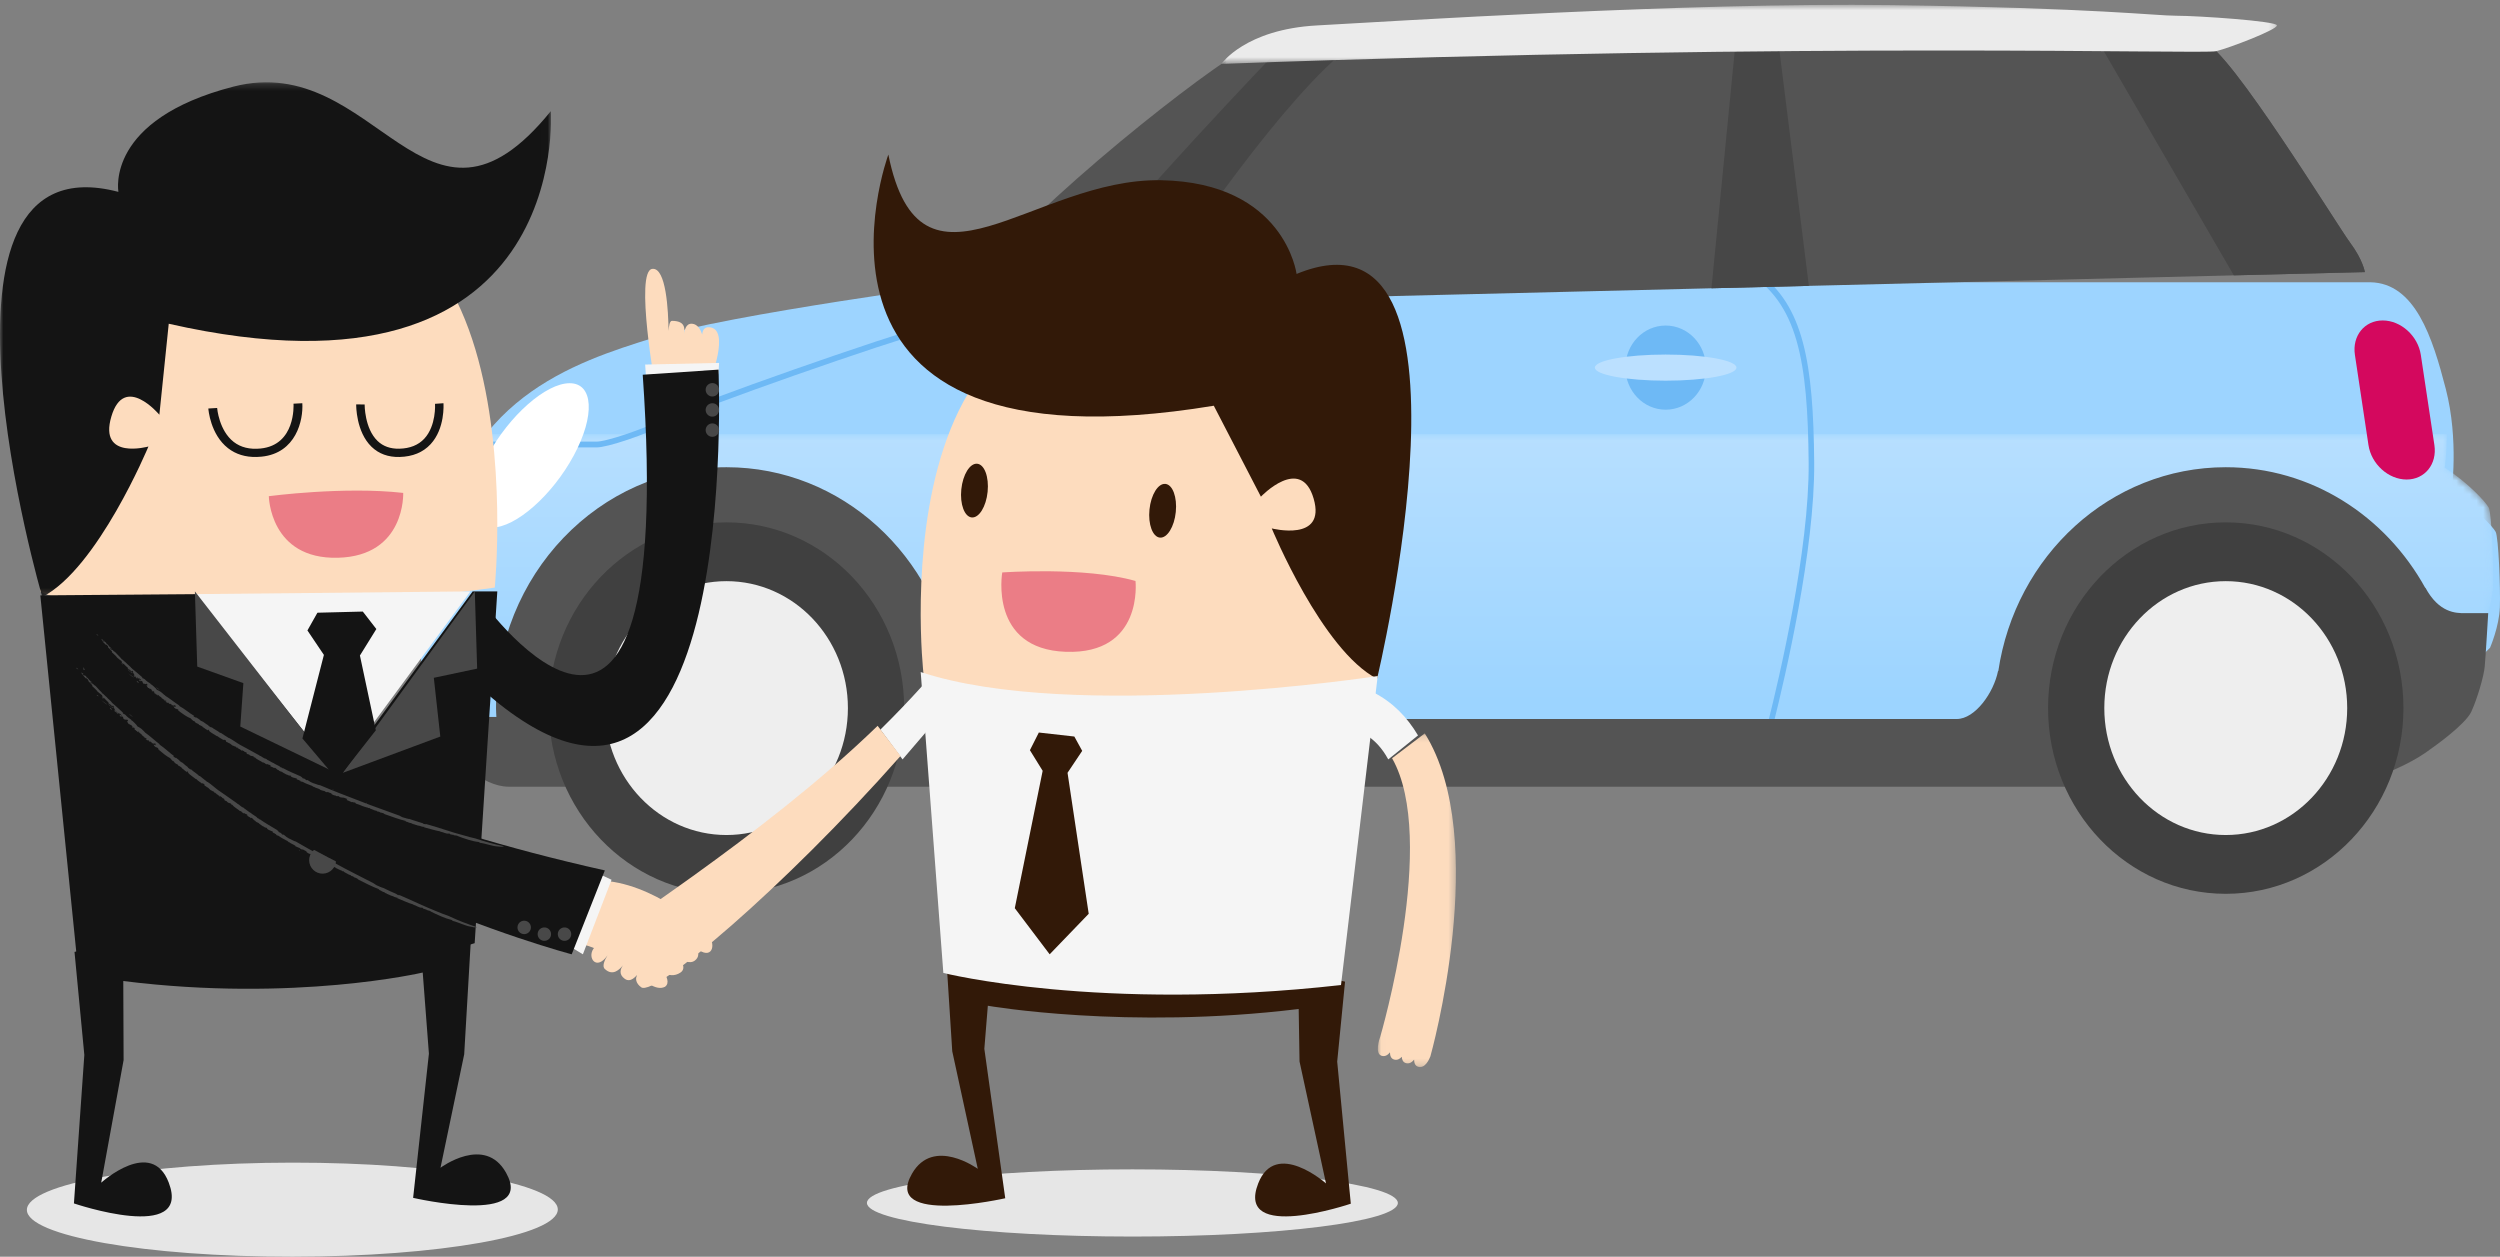 <?xml version="1.0" encoding="UTF-8"?>
<svg width="372px" height="187px" viewBox="0 0 372 187" version="1.1" xmlns="http://www.w3.org/2000/svg" xmlns:xlink="http://www.w3.org/1999/xlink">
    <rect x="0" y="0" width="372" height="187" fill="#808080" stroke="none"/>
    <!-- Generator: Sketch 52.3 (67297) - http://www.bohemiancoding.com/sketch -->
    <title>Verkopen</title>
    <desc>Created with Sketch.</desc>
    <defs>
        <path d="M7.693,0.611 C5.569,4.533 4.052,9.309 3.47,15.178 C3.47,15.178 0,17.319 0,20.683 C0,24.044 0.277,35.665 3.747,44.379 L292.715,44.379 L307.5,29.321 C307.5,29.321 308.853,26.108 308.958,23.129 C309.063,20.146 308.75,12.349 308.333,11.547 C307.917,10.745 305.314,7.878 301.774,5.585 C301.774,5.585 302.058,3.59 302.098,0.611 L7.693,0.611 Z" id="path-1"></path>
        <linearGradient x1="50%" y1="-17.856%" x2="50%" y2="91.169%" id="linearGradient-3">
            <stop stop-color="#BCE1FF" offset="0%"></stop>
            <stop stop-color="#9CD4FF" offset="100%"></stop>
        </linearGradient>
        <polygon id="path-4" points="0.724 0.717 157.783 0.717 157.783 9.509 0.724 9.509"></polygon>
        <polygon id="path-6" points="0 0.247 81.993 0.247 81.993 76.828 0 76.828"></polygon>
        <polygon id="path-8" points="0.019 0.126 11.642 0.126 11.642 49.785 0.019 49.785"></polygon>
    </defs>
    <g id="Ontwerpen-V3" stroke="none" stroke-width="1" fill="none" fill-rule="evenodd">
        <g id="Home---🏠" transform="translate(-260, -1751)">
            <g id="Group-5-Copy" transform="translate(260, 1742)">
                <g id="Verkopen" transform="translate(0, 9)">
                    <g id="Group-42-Copy" transform="translate(62, 0)">
                        <path d="M82.457,42 C82.457,42 46.521,46.747 35.1,50.308 C23.677,53.87 5.848,59.509 3.482,82.657 C3.482,82.657 0,84.735 0,87.999 C0,91.265 0.277,102.542 3.759,111 L293.684,111 L308.518,96.384 C308.518,96.384 309.875,93.268 309.98,90.375 C310.084,87.481 309.771,79.912 309.353,79.134 C308.935,78.354 306.323,75.572 302.771,73.346 C302.771,73.346 303.921,65.556 301.935,57.876 C299.951,50.198 297.374,42.11 290.688,42 L82.457,42 Z" id="Fill-1" fill="#9DD4FF"></path>
                        <g id="Group-5" transform="translate(0, 64)">
                            <mask id="mask-2" fill="white">
                                <use xlink:href="#path-1"></use>
                            </mask>
                            <g id="Clip-4"></g>
                            <path d="M7.693,0.611 C5.569,4.533 4.052,9.309 3.47,15.178 C3.47,15.178 0,17.319 0,20.683 C0,24.044 0.277,35.665 3.747,44.379 L292.715,44.379 L307.5,29.321 C307.5,29.321 308.853,26.108 308.958,23.129 C309.063,20.146 308.75,12.349 308.333,11.547 C307.917,10.745 305.314,7.878 301.774,5.585 C301.774,5.585 302.058,3.59 302.098,0.611 L7.693,0.611 Z" id="Fill-3" fill="url(#linearGradient-3)" mask="url(#mask-2)"></path>
                        </g>
                        <g id="Group-41" transform="translate(5, 0)">
                            <path d="M5.412,65.712 C5.244,65.994 5.08,66.284 4.92,66.576 L21.793,66.576 C23.336,66.576 28.773,64.814 32.917,62.755 C37.178,60.641 64.708,50.975 72.194,48.966 C78.194,47.357 83.135,43.577 85.621,40.487 L84.527,40.487 C81.982,43.365 77.31,46.7 71.989,48.129 C64.48,50.144 36.846,59.85 32.562,61.976 C28.269,64.108 23.068,65.712 21.793,65.712 L5.412,65.712 Z" id="Fill-6" fill="#6EB9F5"></path>
                            <path d="M196.959,107.419 C198.637,100.721 203.064,81.766 202.953,68.839 C202.826,54.114 201.423,45.391 194.497,40.487 L192.921,40.487 C200.506,45.03 201.996,53.666 202.127,68.847 C202.239,81.819 197.729,100.963 196.105,107.419 L196.959,107.419 Z" id="Fill-8" fill="#6EB9F5"></path>
                            <path d="M90.058,54.657 C91.215,46.548 98.432,42.347 102.935,40.487 L100.864,40.487 C96.267,42.727 90.313,47.021 89.242,54.529 C88.204,61.799 85.302,86.444 89.916,107.418 L90.761,107.418 C86.118,86.555 89.024,61.91 90.058,54.657" id="Fill-10" fill="#6EB9F5"></path>
                            <path d="M299.731,91.239 C298.457,91.239 295.92,91.213 293.884,87.423 L293.887,87.492 C287.963,76.762 276.898,69.523 264.193,69.523 C247.039,69.523 232.869,82.701 230.343,99.892 L230.312,99.82 C229.689,103.029 226.914,106.988 224.161,106.988 L81.766,106.988 C75.431,106.988 74.98,99.82 74.98,99.82 L74.951,99.922 C72.437,82.714 58.261,69.523 41.098,69.523 C22.16,69.523 6.807,85.568 6.807,105.364 C6.807,105.808 6.845,106.242 6.862,106.68 L3.459,106.68 C2.529,106.68 0.424,105.364 0.424,105.364 L0.424,111.161 C0.424,112.672 4.671,117.063 8.713,117.063 L9.812,117.063 L70.199,117.063 L73.481,117.063 L231.808,117.063 L237.752,117.063 L281.862,117.063 C281.862,117.063 290.019,115.116 294.904,111.289 L294.904,111.294 C294.904,111.294 299.833,107.851 300.729,105.908 C301.625,103.965 302.588,100.654 302.725,99.215 C302.864,97.775 303.246,91.239 303.246,91.239 L299.731,91.239 Z" id="Fill-12" fill="#545454"></path>
                            <path d="M67.538,105.364 C67.538,120.626 55.699,133 41.097,133 C26.495,133 14.656,120.626 14.656,105.364 C14.656,90.1 26.495,77.727 41.097,77.727 C55.699,77.727 67.538,90.1 67.538,105.364" id="Fill-14" fill="#404040"></path>
                            <path d="M59.168,105.364 C59.168,115.795 51.077,124.251 41.097,124.251 C31.116,124.251 23.027,115.795 23.027,105.364 C23.027,94.931 31.116,86.476 41.097,86.476 C51.077,86.476 59.168,94.931 59.168,105.364" id="Fill-16" fill="#EEEEEE"></path>
                            <path d="M290.633,105.364 C290.633,120.626 278.794,133 264.192,133 C249.59,133 237.751,120.626 237.751,105.364 C237.751,90.1 249.59,77.727 264.192,77.727 C278.794,77.727 290.633,90.1 290.633,105.364" id="Fill-18" fill="#404040"></path>
                            <path d="M282.263,105.364 C282.263,115.795 274.173,124.251 264.192,124.251 C254.211,124.251 246.121,115.795 246.121,105.364 C246.121,94.931 254.211,86.476 264.192,86.476 C274.173,86.476 282.263,94.931 282.263,105.364" id="Fill-20" fill="#EEEEEE"></path>
                            <path d="M18.384,67.763 C15.188,73.697 9.733,78.505 6.196,78.505 C2.658,78.505 2.382,73.697 5.576,67.763 C8.771,61.832 14.227,57.022 17.764,57.022 C21.3,57.022 21.578,61.83 18.384,67.763" id="Fill-22" fill="#FFFFFF"></path>
                            <path d="M79.012,40.487 C79.012,40.487 78.875,45.381 83.693,45.381 C88.514,45.381 284.892,40.487 284.892,40.487 C284.892,40.487 284.616,38.687 282.689,36.097 C280.76,33.506 264.65,7.237 261.069,6.374 C257.487,5.51 204.193,3.783 190.559,3.783 C176.925,3.783 123.079,5.508 119.499,6.66 C115.918,7.812 91.819,26.094 79.012,40.487" id="Fill-24" fill="#545454"></path>
                            <path d="M202.162,42.538 L197.479,5.113 L191.282,6.013 L187.663,42.895 C192.523,42.776 197.37,42.657 202.162,42.538" id="Fill-26" fill="#474747"></path>
                            <path d="M103.546,44.941 C108.911,36.764 124.35,13.947 134.372,6.553 L123.01,7.632 C123.01,7.632 101.787,29.638 89.429,45.268 C92.851,45.192 97.662,45.079 103.546,44.941" id="Fill-28" fill="#474747"></path>
                            <path d="M282.689,36.097 C280.76,33.507 264.65,7.238 261.069,6.375 C260.049,6.128 254.987,5.811 247.965,5.485 L244.991,5.798 L265.392,40.972 C277.422,40.673 284.892,40.488 284.892,40.488 C284.892,40.488 284.617,38.688 282.689,36.097" id="Fill-30" fill="#474747"></path>
                            <g id="Group-34" transform="translate(114.026, 0)">
                                <mask id="mask-5" fill="white">
                                    <use xlink:href="#path-4"></use>
                                </mask>
                                <g id="Clip-33"></g>
                                <path d="M0.724,9.509 C0.724,9.509 4.234,4.359 14.976,3.783 C25.717,3.207 70.06,0.329 100.496,0.761 C130.929,1.193 139.674,2.343 142.842,2.343 C146.009,2.343 157.783,3.136 157.783,3.783 C157.783,4.431 150.717,7.131 148.742,7.616 C146.767,8.102 90.167,6.229 0.724,9.509" id="Fill-32" fill="#EBEBEB" mask="url(#mask-5)"></path>
                            </g>
                            <path d="M186.841,54.701 C186.841,58.159 184.159,60.962 180.85,60.962 C177.542,60.962 174.86,58.159 174.86,54.701 C174.86,51.243 177.542,48.44 180.85,48.44 C184.159,48.44 186.841,51.243 186.841,54.701" id="Fill-35" fill="#6EB9F5"></path>
                            <path d="M191.385,54.701 C191.385,55.774 186.669,56.644 180.85,56.644 C175.033,56.644 170.315,55.774 170.315,54.701 C170.315,53.628 175.033,52.758 180.85,52.758 C186.669,52.758 191.385,53.628 191.385,54.701" id="Fill-37" fill="#BBE0FF"></path>
                            <path d="M295.238,66.227 C295.663,69.058 293.813,71.353 291.105,71.353 C288.396,71.353 285.855,69.058 285.428,66.227 L283.411,52.809 C282.984,49.978 284.835,47.684 287.544,47.684 C290.25,47.684 292.792,49.978 293.218,52.809 L295.238,66.227 Z" id="Fill-39" fill="#D4085E"></path>
                        </g>
                    </g>
                    <g id="Group-131" transform="translate(0, 12)">
                        <path d="M90.281,130.833 C90.426,130.625 90.572,130.404 90.719,130.167 C90.576,130.373 90.429,130.599 90.281,130.833" id="Fill-1" fill="#FDDCBE"></path>
                        <path d="M97.068,28.006 C99.132,27.781 99.445,34.273 99.481,37.244 C99.525,36.529 99.647,35.738 99.988,35.741 C102.208,35.758 101.803,37.119 101.822,37.802 C101.834,37.242 102.001,36.11 102.973,36.17 C103.856,36.225 104.299,37.178 104.483,37.776 C104.513,37.34 104.702,36.646 105.502,36.687 C108.836,36.861 105.564,44.896 105.564,44.896 L97.58,46 C97.58,46 94.396,28.297 97.068,28.006" id="Fill-3" fill="#FDDCBE"></path>
                        <polygon id="Fill-5" fill="#F5F5F5" points="96.117 44 96 42.247 107 42 106.904 43.627"></polygon>
                        <path d="M72,77.783 C72,77.783 100.802,117.487 95.637,43.759 L106.911,43 C106.911,43 110.477,123.753 72.559,91.316 L72,77.783 Z" id="Fill-7" fill="#141414"></path>
                        <path d="M105.012,46.154 C105.098,46.699 105.608,47.073 106.155,46.988 C106.7,46.903 107.073,46.392 106.988,45.847 C106.903,45.301 106.392,44.927 105.847,45.012 C105.301,45.097 104.927,45.608 105.012,46.154" id="Fill-9" fill="#484848"></path>
                        <path d="M105.012,49.154 C105.097,49.699 105.608,50.073 106.153,49.988 C106.699,49.903 107.073,49.392 106.988,48.846 C106.903,48.301 106.392,47.927 105.846,48.012 C105.301,48.097 104.927,48.608 105.012,49.154" id="Fill-11" fill="#484848"></path>
                        <path d="M105.012,52.154 C105.096,52.699 105.608,53.073 106.154,52.988 C106.7,52.903 107.073,52.392 106.988,51.846 C106.903,51.301 106.392,50.927 105.846,51.012 C105.3,51.097 104.927,51.608 105.012,52.154" id="Fill-13" fill="#484848"></path>
                        <path d="M73.623,75.429 C73.623,75.429 81.283,-2.135 27.554,24.61 C27.554,24.61 6.176,57.685 6,76.014 C20.026,83.058 73.623,75.429 73.623,75.429" id="Fill-15" fill="#FDDCBE"></path>
                        <path d="M83,167.969 C83.002,171.835 65.318,174.983 43.503,175 C21.687,175.017 4.001,171.896 4,168.031 C3.999,164.165 21.682,161.017 43.497,161 C65.312,160.984 82.999,164.104 83,167.969" id="Fill-17" fill="#E6E6E6"></path>
                        <path d="M70.1,127.256 L69.073,144.883 L65.545,161.764 C65.545,161.764 72.137,156.838 75.3,162.503 C79.757,170.485 61.473,166.24 61.473,166.24 L63.822,144.789 L62.901,132.714 C62.901,132.714 43.842,137.175 18.344,133.977 L18.392,145.739 L15.061,163.981 C15.061,163.981 22.538,157.208 25.113,163.981 C28.556,173.042 11,167.068 11,167.068 L12.548,144.976 L11.087,129.647 C11.087,129.647 33.243,123.402 70.1,127.256" id="Fill-19" fill="#141414"></path>
                        <path d="M29.246,76.408 L50.391,103.135 L70.333,76 L74,76 L70.631,128.347 C70.631,128.347 65.123,130.237 53.246,131.297 C48.279,131.827 40.677,131.998 40.677,131.998 C32.926,132.027 22.423,131.683 11.458,130.723 L6,76.591 L29.246,76.408 Z" id="Fill-21" fill="#141414"></path>
                        <g id="Group-25">
                            <mask id="mask-7" fill="white">
                                <use xlink:href="#path-6"></use>
                            </mask>
                            <g id="Clip-24"></g>
                            <path d="M81.962,4.538 C81.962,4.538 85.212,49.818 25.108,36.173 L23.714,49.713 C23.714,49.713 18.484,43.467 16.564,50 C14.643,56.532 22.087,54.44 22.087,54.44 C22.087,54.44 14.552,72.586 6.29,76.828 C6.29,76.828 -13.71,8.321 17.616,16.551 C17.596,16.296 15.77,5.801 34.697,0.897 C56.055,-4.636 63.276,27.61 81.962,4.538" id="Fill-23" fill="#141414" mask="url(#mask-7)"></path>
                        </g>
                        <polygon id="Fill-26" fill="#F5F5F5" points="70 76 50.1 103 29 76.406"></polygon>
                        <polygon id="Fill-28" fill="#484848" points="70.651 76 71 87.49 64.552 88.857 65.516 97.598 51 103"></polygon>
                        <polygon id="Fill-30" fill="#484848" points="50 103 35.755 96.111 36.214 89.65 29.35 87.186 29 76"></polygon>
                        <polygon id="Fill-32" fill="#141414" points="56 81.6 53.985 79 47.232 79.172 45.745 81.81 48.195 85.449 45 97.884 50.177 104 55.922 96.668 53.557 85.541"></polygon>
                        <path d="M46.047,108.43 C46.285,109.509 47.352,110.19 48.431,109.953 C49.51,109.716 50.191,108.648 49.952,107.57 C49.715,106.491 48.649,105.81 47.572,106.047 C46.492,106.286 45.81,107.352 46.047,108.43" id="Fill-34" fill="#484848"></path>
                        <path d="M46.048,116.43 C46.285,117.508 47.352,118.19 48.43,117.953 C49.509,117.715 50.191,116.648 49.953,115.571 C49.717,114.491 48.648,113.81 47.571,114.047 C46.492,114.284 45.809,115.351 46.048,116.43" id="Fill-36" fill="#484848"></path>
                        <path d="M105.47,127.249 C106.573,128.608 105.962,131.003 103.569,129.065 C104.047,129.742 104.03,130.439 103.406,130.922 C102.612,131.537 101.405,130.885 100.888,130.284 C101.286,130.797 102.238,132.058 101.251,132.719 C100.354,133.318 99.432,133.145 98.819,132.741 C99.109,133.157 99.743,134.291 98.937,134.84 C96.26,136.15 92.303,129.025 85,128.198 L89.037,119 C97.249,119.228 104.757,126.196 105.47,127.249" id="Fill-38" fill="#FDDCBE"></path>
                        <polygon id="Fill-40" fill="#F5F5F5" points="89.041 118 91 118.91 86.733 130 85 128.951"></polygon>
                        <path d="M15.855,83 C15.855,83 30.135,104.112 90,117.518 L85.07,130 C85.07,130 35.989,117.128 12,87.183 L15.855,83 Z" id="Fill-42" fill="#141414"></path>
                        <path d="M84.124,126.008 C83.576,125.939 83.076,126.328 83.008,126.875 C82.939,127.425 83.328,127.924 83.876,127.992 C84.425,128.06 84.924,127.672 84.992,127.123 C85.06,126.575 84.671,126.076 84.124,126.008" id="Fill-44" fill="#484848"></path>
                        <path d="M81.124,126.008 C80.576,125.94 80.076,126.329 80.008,126.876 C79.94,127.425 80.328,127.924 80.876,127.992 C81.424,128.061 81.924,127.671 81.992,127.123 C82.06,126.575 81.672,126.076 81.124,126.008" id="Fill-46" fill="#484848"></path>
                        <path d="M78.124,125.008 C77.576,124.939 77.076,125.328 77.008,125.876 C76.939,126.425 77.328,126.924 77.876,126.992 C78.424,127.061 78.925,126.672 78.992,126.124 C79.061,125.576 78.672,125.076 78.124,125.008" id="Fill-48" fill="#484848"></path>
                        <path d="M14.652,82.638 C14.231,82.178 14.745,82.99 14.348,82.362 C14.454,82.388 14.566,82.447 14.652,82.638" id="Fill-50" fill="#484848"></path>
                        <path d="M74.128,113.96 C73.294,113.938 72.29,113.509 71.395,113.406 C71.291,113.389 71.444,113.319 71.209,113.285 C70.334,113.207 69.036,112.761 68.044,112.386 L68.113,112.376 C67.924,112.305 67.663,112.328 67.46,112.26 C67.464,112.242 67.533,112.253 67.492,112.216 C67.426,112.255 67.114,112.14 67.015,112.156 C66.94,112.111 66.959,112.071 66.862,112.018 L66.728,112.043 C66.363,112.09 65.941,111.799 65.476,111.741 C65.502,111.733 65.549,111.736 65.517,111.712 C64.78,111.585 63.89,111.311 63.087,111.097 C63.124,111.086 63.165,111.058 63.126,111.019 C63.068,111.069 62.819,111.006 62.603,110.95 C62.527,110.854 62.221,110.891 61.983,110.775 L62.009,110.768 C61.804,110.776 61.749,110.641 61.574,110.674 L61.473,110.586 C61.363,110.65 61.222,110.453 61.055,110.449 L61.054,110.47 C60.904,110.446 60.843,110.376 60.705,110.348 L60.697,110.334 C60.378,110.257 60.213,110.148 60.197,110.222 C60.107,110.129 60.507,110.293 60.363,110.156 C59.314,109.904 58.278,109.501 57.253,109.151 C57.147,109.082 57.076,109.048 57.06,109.012 C56.953,108.99 56.67,108.89 56.565,108.894 C56.6,108.904 56.512,108.835 56.459,108.813 C56.282,108.722 56.229,108.816 56.038,108.709 C56.125,108.721 56.16,108.709 56.143,108.673 C55.951,108.662 55.722,108.566 55.512,108.507 C55.548,108.507 55.6,108.519 55.6,108.494 C55.354,108.471 55.198,108.327 54.988,108.293 L55.076,108.279 C54.779,108.112 54.952,108.329 54.69,108.198 C54.76,108.209 54.743,108.184 54.761,108.173 C54.48,108.15 54.078,107.971 53.815,107.9 L53.832,107.887 C53.553,107.792 53.272,107.662 52.957,107.576 C52.854,107.514 53.03,107.493 52.735,107.391 C52.715,107.476 52.231,107.224 52.366,107.384 C52.124,107.271 51.744,107.082 51.569,107.042 C51.692,107.057 51.487,106.896 51.696,106.972 L51.559,106.862 C51.595,106.838 51.714,106.937 51.681,106.876 C51.577,106.838 51.265,106.747 51.178,106.697 C50.967,106.668 50.755,106.689 50.442,106.573 C50.6,106.601 50.395,106.452 50.5,106.479 L50.006,106.456 C49.902,106.418 50.009,106.385 49.853,106.345 C49.851,106.368 49.782,106.354 49.73,106.352 C49.696,106.325 49.298,106.187 49.287,106.09 C49.254,106.039 49.459,106.145 49.358,106.068 C49.17,105.988 49.15,106.012 48.962,105.931 L48.963,105.918 C48.843,105.852 48.583,105.793 48.699,105.895 C48.784,105.935 48.686,105.833 48.804,105.912 C48.698,105.919 48.474,105.837 48.285,105.756 C48.355,105.772 48.356,105.748 48.391,105.736 C48.112,105.688 47.836,105.591 47.542,105.495 C47.521,105.529 47.677,105.473 47.71,105.51 C47.371,105.299 46.928,105.264 46.664,105.047 C46.716,105.064 46.667,105.112 46.668,105.1 C46.498,105.016 46.529,104.965 46.408,104.934 C46.411,104.897 46.263,104.878 46.142,104.835 C46.072,104.829 46.119,104.805 46.221,104.848 C46.048,104.8 45.38,104.55 45.028,104.331 C45.027,104.356 44.765,104.301 44.68,104.259 L44.736,104.227 C44.671,104.162 44.447,104.098 44.451,104.051 C44.241,104.024 45.18,104.327 44.911,104.257 C44.865,104.187 44.531,104.174 44.614,104.133 C44.441,104.055 44.249,104.032 44.106,103.911 C44.15,103.941 44.276,103.909 44.136,103.848 C43.889,103.741 44.056,103.838 43.852,103.759 L43.72,103.718 C43.689,103.76 43.506,103.605 43.572,103.701 C43.56,103.648 43.208,103.552 43.27,103.486 L43.333,103.442 C43.226,103.395 43.131,103.422 43.035,103.41 C43.025,103.396 43.003,103.371 43.013,103.363 C42.952,103.448 42.767,103.232 42.608,103.243 C42.404,103.103 42.052,102.965 41.976,102.857 C41.794,102.803 41.623,102.759 41.441,102.645 C41.483,102.656 41.537,102.679 41.558,102.664 C41.451,102.577 41.408,102.589 41.292,102.546 C41.323,102.545 41.08,102.368 40.963,102.265 C40.784,102.207 40.816,102.287 40.784,102.308 C40.679,102.138 40.286,102.122 40.139,101.94 C40.203,101.958 40.404,102.023 40.277,101.928 C40.172,101.758 39.937,101.835 39.716,101.665 L39.737,101.771 C39.652,101.667 39.355,101.626 39.419,101.564 C39.323,101.548 39.144,101.387 39.133,101.476 C38.762,101.21 38.147,100.985 37.971,100.724 C37.908,100.705 37.773,100.614 37.782,100.667 C37.854,100.76 37.929,100.711 37.95,100.758 C37.898,100.732 37.876,100.745 37.865,100.753 C37.751,100.668 37.657,100.61 37.806,100.614 C37.556,100.418 37.456,100.581 37.123,100.36 C37.155,100.339 37.135,100.312 37.03,100.261 L36.808,100.205 C36.589,100.068 36.718,100.067 36.74,100.014 C36.615,99.955 36.469,99.872 36.393,99.878 L36.284,99.73 C36.364,99.838 36.17,99.704 36.107,99.684 L36.17,99.704 C36.16,99.67 36.015,99.603 35.941,99.568 C35.941,99.61 36.074,99.704 36.146,99.757 C36.073,99.744 35.98,99.684 35.885,99.663 C35.94,99.629 35.712,99.514 35.62,99.454 C35.518,99.381 35.472,99.427 35.442,99.407 C35.454,99.38 35.267,99.3 35.372,99.314 C35.414,99.327 35.443,99.387 35.516,99.4 C35.456,99.34 35.49,99.3 35.322,99.246 C35.197,99.206 35.296,99.36 35.102,99.206 C35.165,99.226 35.186,99.211 35.239,99.219 L35.055,99.079 L35.021,99.119 C35.001,99.091 35.021,99.097 35.012,99.085 C34.926,99.097 34.701,98.923 34.625,98.949 C34.522,98.895 34.432,98.795 34.34,98.734 L34.36,98.741 C34.258,98.647 34.094,98.574 33.979,98.543 L33.99,98.536 C33.929,98.495 33.776,98.409 33.682,98.387 C33.543,98.256 33.728,98.187 33.519,98.134 C33.357,98.037 33.217,98.06 33.265,98.128 C32.993,97.92 32.62,97.789 32.392,97.555 C32.34,97.547 32.359,97.574 32.267,97.532 C31.849,97.257 31.345,97.014 31.062,96.715 C31.195,96.775 31.098,96.676 31.111,96.65 C30.986,96.624 31.016,96.532 30.937,96.575 C30.922,96.621 30.9,96.634 31.008,96.725 C30.744,96.585 30.362,96.338 30.247,96.212 C30.305,96.275 30.243,96.252 30.181,96.229 C30.24,96.177 30.059,96.05 29.908,95.977 L29.863,96.003 L29.799,95.903 C29.739,95.878 29.689,95.943 29.576,95.814 L29.562,95.746 C29.399,95.679 29.163,95.596 29.029,95.458 L28.94,95.317 C28.87,95.279 28.736,95.235 28.842,95.331 C28.6,95.117 28.432,94.998 28.381,94.894 C27.848,94.701 27.198,94.233 26.68,93.856 L26.716,93.84 C26.594,93.715 26.609,93.836 26.525,93.747 C26.588,93.753 26.459,93.614 26.591,93.66 C26.412,93.49 26.3,93.524 26.163,93.44 C26.118,93.462 26.283,93.494 26.225,93.522 C26.194,93.518 25.972,93.29 25.902,93.321 C25.868,93.263 25.936,93.252 25.979,93.25 L25.839,93.186 C25.738,93.013 26.257,93.322 26.16,93.128 L26.043,93.055 C25.978,92.918 26.382,93.208 26.118,92.982 C25.978,92.918 25.817,92.92 25.907,93.024 C25.646,92.852 25.696,93.067 25.429,92.861 C25.379,92.774 25.652,93.015 25.632,92.932 C25.537,92.792 25.359,92.766 25.257,92.665 C25.367,92.779 25.221,92.755 25.132,92.705 C25.013,92.576 25.259,92.719 25.068,92.569 C25.013,92.576 24.816,92.465 24.955,92.603 C24.832,92.62 24.766,92.433 24.62,92.406 C24.595,92.307 24.905,92.444 24.712,92.256 C24.71,92.33 24.403,92.118 24.461,92.276 C24.389,92.197 24.408,92.154 24.49,92.171 C24.395,92.05 24.138,92.034 24.171,91.909 L24.094,91.927 C24.069,91.881 24.025,91.829 23.985,91.755 C23.881,91.673 23.599,91.559 23.665,91.494 C23.626,91.475 23.391,91.286 23.443,91.408 C23.567,91.555 23.642,91.504 23.671,91.637 C23.61,91.499 23.452,91.477 23.353,91.429 L23.361,91.39 C23.302,91.361 23.188,91.265 23.134,91.269 C23.185,91.284 23.18,91.249 23.145,91.209 L23.06,91.209 C22.839,91.065 23.07,91.095 22.863,90.946 L23.039,91.036 C23,91.016 22.965,90.921 22.86,90.857 C22.792,90.866 22.686,90.856 22.631,90.861 C22.506,90.787 22.616,90.776 22.474,90.727 L22.655,90.797 C22.687,90.802 22.61,90.654 22.46,90.534 C22.354,90.47 22.162,90.405 22.295,90.549 C22.22,90.489 22.134,90.379 22.216,90.4 C22.036,90.275 22.205,90.459 22.04,90.364 C22.001,90.29 21.843,90.103 21.765,89.97 L21.967,90.033 L21.868,89.949 C22.038,90.007 21.835,89.854 21.952,89.861 C21.891,89.796 21.794,89.744 21.717,89.703 C21.844,89.958 21.396,89.632 21.389,89.759 C21.098,89.548 21.378,89.423 20.992,89.304 C21.021,89.364 20.837,89.309 21.027,89.433 C20.866,89.28 20.846,89.413 20.673,89.21 C20.848,89.304 20.582,88.996 20.835,89.132 C20.799,89.146 20.937,89.253 20.976,89.273 C20.932,89.184 21.057,89.208 20.884,89.06 C20.771,88.979 20.627,88.854 20.614,88.912 C20.579,88.962 20.777,89.048 20.672,89.034 C20.451,88.866 20.475,88.768 20.321,88.771 C20.457,88.881 20.451,88.955 20.422,88.983 L20.254,88.867 L20.309,88.864 C20.083,88.625 20.191,88.853 19.96,88.635 L19.9,88.478 C20,88.478 20.225,88.806 20.253,88.687 C20.102,88.548 20.016,88.544 19.889,88.395 L20.011,88.474 C19.959,88.423 19.999,88.267 19.724,88.135 C19.59,88.059 19.669,88.137 19.64,88.165 C19.384,87.956 19.288,87.916 19.126,87.777 C19.211,87.748 18.856,87.516 19.082,87.615 C19.131,87.722 19.483,88.046 19.621,88.065 C19.593,87.917 19.806,88.247 19.921,88.223 C19.725,88.046 19.796,87.986 19.803,87.913 C19.752,87.861 19.681,87.834 19.643,87.81 C19.583,87.831 19.654,87.896 19.619,87.943 C19.413,87.733 19.184,87.563 19.027,87.492 C18.974,87.405 19.035,87.385 19.124,87.46 C18.856,87.234 18.583,86.976 18.357,86.73 C18.449,86.947 18.075,86.489 18.129,86.646 C18.243,86.786 18.309,86.941 18.209,86.902 C18.133,86.82 18.24,86.875 18.219,86.828 C18.082,86.766 18.116,86.616 17.96,86.577 C18.212,86.778 18.082,86.537 18.174,86.526 C17.98,86.396 18.217,86.496 18.052,86.338 C17.859,86.209 17.634,86.034 17.444,85.862 C17.264,85.586 16.867,85.287 16.669,85.079 C16.59,84.945 16.72,84.961 16.617,84.833 C16.483,84.697 16.652,84.997 16.482,84.766 L16.513,84.775 C16.439,84.728 16.196,84.361 16.055,84.379 L16.179,84.383 L16.064,84.291 C16.084,84.27 16.061,84.206 16.133,84.257 C16.059,84.086 15.876,83.995 15.748,83.856 L15.791,83.982 C15.545,83.767 15.436,83.572 15.217,83.345 L15.261,83.319 L15.116,83.197 C15.184,83.199 15.096,83.047 15,83 L15.411,83.285 C15.476,83.407 15.268,83.215 15.285,83.313 C15.298,83.397 15.503,83.604 15.57,83.607 C15.501,83.52 15.489,83.524 15.418,83.472 C15.446,83.397 15.557,83.524 15.648,83.554 C15.606,83.513 15.568,83.437 15.543,83.443 C15.644,83.505 15.725,83.587 15.852,83.727 C15.747,83.651 15.867,83.809 15.819,83.787 C15.875,83.756 16.011,83.877 16.158,84.061 C16.22,84.233 16.489,84.355 16.664,84.563 C16.543,84.528 16.408,84.461 16.277,84.358 C16.37,84.505 16.407,84.496 16.504,84.641 C16.595,84.668 16.688,84.66 16.863,84.801 L16.838,84.842 C16.996,84.971 17.044,84.922 17.214,85.116 C17.51,85.443 17.827,85.768 18.065,86.005 L18.042,86.047 C18.246,86.104 18.516,86.452 18.728,86.595 C19.007,86.923 19.439,87.194 19.545,87.404 C20.126,87.889 20.644,88.299 21.224,88.825 L21.08,88.79 C21.219,88.843 21.124,88.881 21.235,88.962 C21.15,88.817 21.426,89.031 21.526,89.062 C21.759,89.327 22.133,89.577 22.403,89.734 L22.383,89.778 C22.68,89.907 22.92,90.203 23.212,90.459 C23.235,90.503 23.262,90.582 23.355,90.652 C23.565,90.726 23.648,90.798 23.921,90.95 C24.099,91.089 24.377,91.329 24.539,91.495 C25.268,91.939 25.933,92.498 26.674,92.978 L26.693,93.061 C27.46,93.458 28.247,94.168 28.888,94.524 L28.776,94.563 C28.95,94.715 29.222,94.835 29.211,94.747 C29.385,94.9 29.71,95.029 29.788,95.176 C29.972,95.323 30.049,95.301 30.217,95.4 C30.588,95.691 30.741,95.775 31.122,96.002 L31.033,95.937 C30.98,95.928 30.955,95.959 31.045,96.024 C31.198,96.092 31.541,96.375 31.463,96.191 C31.826,96.501 32.414,96.747 32.762,97.059 C32.745,97.012 32.847,97.068 32.899,97.075 C33.252,97.291 33.591,97.573 33.9,97.701 C33.948,97.748 33.783,97.691 33.926,97.782 C34.017,97.824 33.948,97.748 34.062,97.799 C34.659,98.105 35.203,98.54 35.735,98.839 C36.696,99.343 37.678,99.905 38.592,100.401 L38.571,100.415 C38.915,100.51 39.246,100.887 39.554,100.897 C39.617,100.954 39.828,101.051 39.754,101.062 C40.028,101.135 40.415,101.472 40.806,101.588 L40.711,101.552 C41.048,101.784 41.394,101.893 41.755,102.124 C41.712,102.114 41.638,102.085 41.617,102.1 C41.746,102.211 42.01,102.186 42.043,102.324 C42.128,102.366 42.128,102.305 42.074,102.282 C42.897,102.729 43.817,103.121 44.71,103.508 C45.315,103.861 44.671,103.694 45.204,103.851 C45.237,103.889 45.252,103.826 45.249,103.85 C45.455,103.912 45.5,104.101 45.657,104.11 C45.63,104.024 45.763,104.117 45.783,104.082 C46.152,104.301 46.205,104.393 46.532,104.487 L46.495,104.51 C46.892,104.586 47.288,104.823 47.641,104.847 C49.639,105.707 51.59,106.441 53.567,107.202 C55.513,107.978 57.458,108.629 59.451,109.374 C59.892,109.629 59.929,109.634 60.462,109.768 C60.437,109.775 60.403,109.768 60.433,109.792 C60.483,109.728 60.803,109.904 60.874,109.85 C61.619,110.106 62.314,110.308 63.085,110.557 C62.96,110.525 62.881,110.565 63.027,110.607 L63.192,110.609 L63.211,110.638 C63.314,110.658 63.432,110.658 63.337,110.601 C65.303,111.117 67.173,111.85 69.106,112.333 C69.555,112.487 70.212,112.634 70.712,112.753 C72.162,113.227 73.481,113.622 75,113.924 C75,113.924 74.76,114.068 74.128,113.96" id="Fill-52" fill="#484848"></path>
                        <path d="M15.481,83.303 C15.495,83.465 15.739,83.834 15.418,83.645 C15.458,83.557 15.388,83.322 15.481,83.303" id="Fill-54" fill="#484848"></path>
                        <path d="M19.545,87.444 C19.576,87.433 19.64,87.587 19.657,87.624 C19.547,87.529 19.394,87.492 19.343,87.376 C19.455,87.472 19.47,87.425 19.545,87.444" id="Fill-56" fill="#484848"></path>
                        <path d="M19.95,88.802 C19.86,88.831 19.337,88.446 19.05,88.197 L19.95,88.802 Z" id="Fill-58" fill="#484848"></path>
                        <path d="M20.559,89.445 C20.695,89.657 20.62,89.641 20.374,89.424 C20.386,89.376 20.482,89.43 20.559,89.445" id="Fill-60" fill="#484848"></path>
                        <path d="M20.37,89.311 C20.548,89.466 20.602,89.578 20.656,89.689 C20.698,89.629 20.219,89.365 20.37,89.311" id="Fill-62" fill="#484848"></path>
                        <path d="M23.291,90.299 C23.408,90.389 23.696,90.54 23.741,90.701 C23.666,90.552 23.126,90.322 23.291,90.299" id="Fill-64" fill="#484848"></path>
                        <path d="M24.391,91.388 L24.576,91.533 C24.683,91.67 24.507,91.605 24.391,91.522 L24.391,91.388 Z" id="Fill-66" fill="#484848"></path>
                        <polygon id="Fill-68" fill="#484848" points="41.645 102.579 41.355 102.475 41.431 102.421"></polygon>
                        <path d="M49.397,105.406 C49.698,105.478 49.561,105.562 49.603,105.594 C49.345,105.492 49.738,105.54 49.397,105.406" id="Fill-70" fill="#484848"></path>
                        <polygon id="Fill-72" fill="#484848" points="54.541 107.59 54.454 107.558 54.546 107.41"></polygon>
                        <path d="M11.662,87.635 C11.213,87.18 11.777,87.99 11.338,87.365 C11.446,87.385 11.564,87.444 11.662,87.635" id="Fill-74" fill="#484848"></path>
                        <path d="M70.1,125.899 C69.246,125.781 68.257,125.239 67.347,125.026 C67.243,124.994 67.407,124.946 67.171,124.879 C66.287,124.681 64.993,124.094 64.018,123.592 L64.089,123.592 C63.905,123.493 63.636,123.479 63.437,123.382 C63.442,123.364 63.512,123.385 63.475,123.342 C63.402,123.372 63.097,123.211 62.995,123.213 C62.923,123.16 62.947,123.122 62.853,123.056 L62.712,123.065 C62.331,123.067 61.93,122.725 61.458,122.611 C61.485,122.607 61.533,122.614 61.504,122.587 C60.754,122.383 59.889,121.955 59.088,121.637 C59.129,121.631 59.174,121.608 59.138,121.563 C59.073,121.606 58.823,121.513 58.607,121.43 C58.541,121.325 58.221,121.324 57.99,121.179 L58.017,121.175 C57.805,121.157 57.763,121.017 57.58,121.026 L57.488,120.922 C57.368,120.972 57.248,120.752 57.078,120.724 L57.075,120.744 C56.924,120.699 56.871,120.62 56.734,120.572 L56.727,120.555 C56.411,120.433 56.256,120.299 56.231,120.371 C56.15,120.265 56.539,120.488 56.408,120.328 C55.37,119.919 54.34,119.41 53.344,118.894 C53.244,118.809 53.177,118.764 53.164,118.727 C53.057,118.689 52.781,118.547 52.673,118.535 C52.707,118.551 52.626,118.468 52.575,118.438 C52.406,118.321 52.339,118.409 52.155,118.279 C52.243,118.302 52.282,118.294 52.267,118.256 C52.071,118.221 51.847,118.097 51.638,118.011 C51.674,118.016 51.726,118.034 51.73,118.009 C51.479,117.956 51.339,117.785 51.128,117.721 L51.219,117.721 C50.937,117.51 51.087,117.752 50.836,117.582 C50.906,117.604 50.891,117.577 50.911,117.568 C50.627,117.504 50.238,117.266 49.979,117.157 L49.998,117.147 C49.724,117.011 49.454,116.838 49.142,116.709 C49.044,116.635 49.228,116.636 48.936,116.497 C48.903,116.582 48.437,116.263 48.557,116.442 C48.323,116.293 47.958,116.049 47.784,115.984 C47.908,116.017 47.719,115.826 47.922,115.933 L47.797,115.8 C47.837,115.783 47.947,115.9 47.92,115.833 C47.818,115.78 47.51,115.644 47.427,115.581 C47.216,115.523 46.997,115.513 46.691,115.352 C46.849,115.403 46.658,115.224 46.761,115.265 L46.26,115.172 C46.158,115.119 46.272,115.1 46.116,115.039 C46.112,115.063 46.042,115.039 45.989,115.031 C45.955,115.003 45.566,114.808 45.566,114.708 C45.539,114.654 45.736,114.788 45.641,114.697 C45.459,114.59 45.436,114.61 45.253,114.504 L45.255,114.491 C45.141,114.408 44.882,114.311 44.989,114.43 C45.071,114.482 44.983,114.367 45.095,114.462 C44.985,114.454 44.766,114.341 44.583,114.232 C44.652,114.258 44.656,114.234 44.694,114.228 C44.414,114.14 44.143,114.003 43.854,113.865 C43.83,113.896 43.995,113.863 44.024,113.903 C43.703,113.646 43.256,113.545 43.01,113.295 C43.061,113.318 43.006,113.36 43.008,113.347 C42.844,113.239 42.882,113.195 42.762,113.146 C42.769,113.109 42.62,113.07 42.502,113.01 C42.431,112.994 42.482,112.976 42.581,113.035 C42.41,112.962 41.757,112.618 41.423,112.352 C41.418,112.374 41.157,112.285 41.076,112.231 L41.136,112.205 C41.077,112.131 40.856,112.037 40.866,111.989 C40.655,111.934 41.578,112.366 41.311,112.261 C41.273,112.184 40.932,112.125 41.023,112.095 C40.855,111.993 40.661,111.943 40.529,111.801 C40.57,111.839 40.704,111.823 40.568,111.743 C40.328,111.599 40.487,111.721 40.288,111.613 L40.157,111.555 C40.122,111.593 39.952,111.412 40.008,111.518 C40.002,111.462 39.653,111.319 39.724,111.262 L39.793,111.226 C39.69,111.165 39.589,111.178 39.493,111.153 C39.483,111.138 39.465,111.11 39.475,111.104 C39.403,111.181 39.239,110.939 39.074,110.928 C38.882,110.761 38.537,110.576 38.473,110.457 C38.292,110.377 38.122,110.312 37.951,110.171 C37.992,110.187 38.044,110.219 38.067,110.206 C37.968,110.104 37.925,110.107 37.81,110.05 C37.842,110.053 37.613,109.844 37.505,109.726 C37.328,109.644 37.352,109.727 37.317,109.745 C37.228,109.561 36.828,109.494 36.697,109.293 C36.761,109.319 36.958,109.409 36.84,109.298 C36.751,109.114 36.503,109.16 36.295,108.96 L36.305,109.07 C36.229,108.955 35.93,108.876 36.002,108.82 C35.906,108.793 35.74,108.609 35.72,108.694 C35.374,108.371 34.764,108.076 34.614,107.789 C34.551,107.762 34.422,107.654 34.426,107.708 C34.49,107.811 34.572,107.771 34.588,107.821 C34.537,107.788 34.513,107.8 34.501,107.804 C34.393,107.706 34.304,107.635 34.455,107.657 C34.221,107.429 34.101,107.58 33.783,107.318 C33.818,107.3 33.8,107.271 33.699,107.206 L33.477,107.123 C33.267,106.958 33.399,106.972 33.427,106.92 C33.306,106.846 33.167,106.74 33.09,106.737 L32.993,106.577 C33.064,106.693 32.878,106.536 32.816,106.508 L32.878,106.536 C32.872,106.501 32.73,106.416 32.658,106.372 C32.653,106.413 32.78,106.524 32.848,106.587 C32.775,106.565 32.686,106.493 32.591,106.46 C32.65,106.433 32.428,106.291 32.34,106.22 C32.242,106.133 32.192,106.175 32.162,106.151 C32.177,106.125 31.994,106.022 32.1,106.048 C32.141,106.066 32.165,106.131 32.239,106.152 C32.183,106.085 32.222,106.049 32.056,105.975 C31.932,105.919 32.017,106.085 31.834,105.907 C31.896,105.935 31.919,105.924 31.973,105.938 L31.799,105.774 L31.76,105.81 C31.742,105.78 31.762,105.789 31.755,105.775 C31.665,105.777 31.452,105.575 31.372,105.592 C31.272,105.526 31.189,105.416 31.101,105.341 L31.122,105.351 C31.028,105.242 30.868,105.146 30.754,105.103 L30.765,105.098 C30.707,105.048 30.559,104.946 30.463,104.912 C30.333,104.765 30.53,104.716 30.32,104.64 C30.163,104.524 30.018,104.531 30.061,104.605 C29.801,104.365 29.431,104.191 29.22,103.93 C29.167,103.916 29.185,103.946 29.094,103.893 C28.698,103.559 28.196,103.268 27.935,102.934 C28.066,103.009 27.975,102.9 27.99,102.874 C27.864,102.835 27.903,102.744 27.819,102.781 C27.8,102.825 27.776,102.835 27.879,102.939 C27.62,102.77 27.251,102.481 27.144,102.341 C27.197,102.41 27.137,102.381 27.075,102.35 C27.139,102.306 26.969,102.154 26.818,102.066 L26.771,102.087 L26.713,101.979 C26.653,101.949 26.597,102.008 26.491,101.867 L26.483,101.797 C26.321,101.714 26.086,101.605 25.96,101.454 L25.879,101.303 C25.811,101.257 25.677,101.201 25.778,101.307 C25.547,101.068 25.385,100.931 25.34,100.821 C24.814,100.568 24.178,100.042 23.676,99.612 L23.714,99.599 C23.598,99.46 23.604,99.585 23.525,99.488 C23.589,99.5 23.466,99.347 23.599,99.405 C23.428,99.216 23.312,99.238 23.177,99.143 C23.129,99.161 23.296,99.208 23.235,99.23 C23.203,99.224 22.991,98.975 22.917,99.001 C22.886,98.939 22.956,98.933 23,98.935 L22.861,98.859 C22.769,98.674 23.281,99.032 23.193,98.828 L23.078,98.743 C23.02,98.6 23.416,98.928 23.16,98.676 C23.021,98.6 22.856,98.589 22.941,98.702 C22.684,98.504 22.723,98.727 22.462,98.495 C22.416,98.404 22.68,98.67 22.665,98.584 C22.577,98.435 22.396,98.393 22.298,98.283 C22.404,98.408 22.255,98.37 22.167,98.312 C22.054,98.172 22.297,98.338 22.111,98.169 C22.054,98.172 21.859,98.042 21.993,98.195 C21.866,98.202 21.81,98.006 21.664,97.967 C21.644,97.865 21.952,98.029 21.766,97.823 C21.759,97.898 21.457,97.659 21.508,97.823 C21.438,97.738 21.461,97.695 21.544,97.72 C21.453,97.59 21.191,97.554 21.232,97.431 L21.152,97.442 C21.128,97.394 21.086,97.338 21.049,97.26 C20.948,97.169 20.665,97.032 20.736,96.97 C20.697,96.949 20.467,96.74 20.514,96.867 C20.633,97.025 20.712,96.98 20.735,97.116 C20.68,96.972 20.52,96.938 20.421,96.882 L20.431,96.843 C20.372,96.809 20.262,96.702 20.205,96.703 C20.257,96.722 20.253,96.686 20.22,96.645 L20.132,96.638 C19.914,96.477 20.149,96.523 19.944,96.359 L20.12,96.462 C20.082,96.439 20.05,96.34 19.944,96.268 C19.875,96.272 19.767,96.255 19.71,96.256 C19.586,96.172 19.699,96.169 19.556,96.109 L19.738,96.193 C19.771,96.2 19.698,96.045 19.551,95.914 C19.446,95.84 19.252,95.762 19.381,95.916 C19.307,95.851 19.224,95.734 19.308,95.76 C19.129,95.622 19.293,95.819 19.129,95.712 C19.093,95.634 18.941,95.433 18.864,95.296 L19.07,95.372 L18.971,95.281 C19.145,95.348 18.94,95.184 19.061,95.197 C19,95.127 18.903,95.069 18.825,95.022 C18.946,95.289 18.501,94.93 18.488,95.059 C18.199,94.828 18.49,94.718 18.099,94.573 C18.127,94.636 17.941,94.57 18.131,94.707 C17.971,94.542 17.946,94.676 17.778,94.46 C17.953,94.566 17.692,94.237 17.945,94.39 C17.908,94.402 18.046,94.519 18.085,94.542 C18.043,94.45 18.169,94.48 17.999,94.319 C17.887,94.229 17.742,94.097 17.726,94.156 C17.69,94.202 17.89,94.3 17.782,94.281 C17.56,94.102 17.588,94.002 17.43,93.998 C17.566,94.116 17.557,94.191 17.527,94.218 L17.358,94.091 L17.415,94.091 C17.191,93.838 17.294,94.074 17.066,93.841 L17.009,93.679 C17.111,93.684 17.331,94.028 17.363,93.909 C17.214,93.759 17.125,93.751 17.001,93.593 L17.123,93.68 C17.071,93.625 17.116,93.469 16.84,93.321 C16.704,93.237 16.783,93.321 16.752,93.347 C16.498,93.121 16.395,93.082 16.235,92.932 C16.322,92.907 15.964,92.655 16.193,92.766 C16.239,92.879 16.596,93.218 16.736,93.246 C16.712,93.092 16.919,93.44 17.038,93.421 C16.843,93.231 16.916,93.173 16.927,93.099 C16.875,93.043 16.804,93.012 16.766,92.987 C16.703,93.006 16.775,93.074 16.738,93.12 C16.528,92.9 16.299,92.717 16.14,92.64 C16.087,92.549 16.15,92.53 16.239,92.61 C15.97,92.369 15.7,92.093 15.467,91.841 C15.559,92.063 15.181,91.585 15.233,91.747 C15.348,91.892 15.414,92.051 15.313,92.009 C15.235,91.923 15.344,91.982 15.324,91.934 C15.185,91.867 15.221,91.715 15.062,91.67 C15.317,91.883 15.188,91.635 15.282,91.626 C15.085,91.487 15.326,91.597 15.16,91.431 C14.964,91.291 14.736,91.106 14.539,90.931 C14.357,90.645 13.954,90.329 13.746,90.118 C13.665,89.981 13.797,89.999 13.692,89.868 C13.555,89.726 13.728,90.036 13.554,89.798 L13.586,89.807 C13.511,89.756 13.258,89.381 13.112,89.4 L13.239,89.404 L13.12,89.31 C13.139,89.289 13.115,89.224 13.19,89.275 C13.111,89.103 12.925,89.006 12.79,88.865 L12.837,88.993 C12.578,88.777 12.464,88.576 12.233,88.349 L12.277,88.321 L12.125,88.199 C12.194,88.201 12.099,88.048 12,88 L12.43,88.285 C12.501,88.409 12.281,88.216 12.302,88.315 C12.32,88.399 12.532,88.611 12.602,88.613 C12.528,88.525 12.516,88.528 12.443,88.475 C12.47,88.399 12.585,88.529 12.678,88.559 C12.636,88.517 12.594,88.44 12.569,88.446 C12.674,88.509 12.759,88.592 12.894,88.734 C12.783,88.656 12.911,88.817 12.861,88.795 C12.919,88.763 13.061,88.887 13.213,89.077 C13.278,89.253 13.561,89.374 13.74,89.591 C13.614,89.554 13.476,89.485 13.34,89.378 C13.438,89.529 13.476,89.519 13.576,89.67 C13.669,89.699 13.764,89.693 13.943,89.839 L13.918,89.88 C14.081,90.013 14.132,89.965 14.307,90.164 C14.606,90.507 14.935,90.842 15.177,91.09 L15.153,91.133 C15.361,91.197 15.632,91.564 15.849,91.714 C16.134,92.057 16.567,92.354 16.671,92.572 C17.261,93.086 17.774,93.537 18.355,94.1 L18.208,94.058 C18.349,94.12 18.25,94.151 18.361,94.241 C18.279,94.089 18.554,94.323 18.656,94.36 C18.883,94.644 19.259,94.92 19.529,95.097 L19.506,95.141 C19.805,95.292 20.037,95.609 20.325,95.889 C20.346,95.935 20.37,96.018 20.462,96.094 C20.674,96.184 20.756,96.264 21.028,96.44 C21.203,96.594 21.474,96.859 21.632,97.039 C22.357,97.544 22.999,98.173 23.731,98.72 L23.745,98.806 C24.499,99.284 25.264,100.065 25.887,100.496 L25.771,100.524 C25.936,100.695 26.206,100.844 26.202,100.754 C26.368,100.926 26.691,101.091 26.759,101.246 C26.937,101.413 27.018,101.399 27.182,101.516 C27.536,101.851 27.685,101.953 28.057,102.221 L27.971,102.147 C27.919,102.132 27.89,102.161 27.976,102.237 C28.127,102.321 28.456,102.644 28.391,102.449 C28.736,102.802 29.319,103.113 29.644,103.47 C29.631,103.422 29.73,103.489 29.783,103.503 C30.125,103.76 30.447,104.084 30.751,104.248 C30.796,104.301 30.633,104.224 30.77,104.332 C30.86,104.385 30.796,104.301 30.908,104.364 C31.494,104.74 32,105.253 32.519,105.613 C33.457,106.234 34.396,106.934 35.283,107.543 L35.26,107.554 C35.605,107.688 35.898,108.117 36.213,108.168 C36.271,108.234 36.476,108.359 36.399,108.359 C36.671,108.47 37.032,108.858 37.419,109.026 L37.326,108.977 C37.645,109.254 37.989,109.404 38.33,109.69 C38.288,109.673 38.216,109.634 38.193,109.645 C38.31,109.779 38.584,109.787 38.601,109.931 C38.684,109.983 38.69,109.923 38.638,109.893 C39.428,110.453 40.328,110.967 41.193,111.482 C41.771,111.919 41.132,111.661 41.66,111.893 C41.688,111.936 41.71,111.875 41.705,111.899 C41.909,111.989 41.932,112.184 42.092,112.217 C42.074,112.126 42.198,112.238 42.224,112.205 C42.576,112.476 42.619,112.574 42.942,112.715 L42.901,112.731 C43.298,112.864 43.677,113.154 44.034,113.229 C45.975,114.369 47.877,115.389 49.812,116.421 C51.706,117.478 53.617,118.401 55.568,119.421 C55.993,119.727 56.029,119.742 56.557,119.953 C56.529,119.957 56.496,119.944 56.524,119.973 C56.583,119.917 56.887,120.139 56.967,120.098 C57.692,120.468 58.385,120.756 59.15,121.097 C59.025,121.051 58.939,121.081 59.085,121.14 L59.255,121.163 L59.271,121.194 C59.373,121.228 59.496,121.241 59.404,121.173 C61.343,121.988 63.195,122.92 65.115,123.669 C65.56,123.876 66.219,124.101 66.72,124.28 C68.148,124.955 69.473,125.479 71,125.963 C71,125.963 70.739,126.08 70.1,125.899" id="Fill-76" fill="#484848"></path>
                        <path d="M12.465,87.301 C12.487,87.466 12.749,87.833 12.417,87.65 C12.452,87.559 12.371,87.322 12.465,87.301" id="Fill-78" fill="#484848"></path>
                        <path d="M14.546,91.445 C14.577,91.436 14.64,91.594 14.657,91.63 C14.547,91.531 14.393,91.489 14.343,91.37 C14.455,91.472 14.47,91.424 14.546,91.445" id="Fill-80" fill="#484848"></path>
                        <path d="M15.947,92.823 C15.856,92.852 15.338,92.44 15.053,92.175 L15.947,92.823 Z" id="Fill-82" fill="#484848"></path>
                        <path d="M16.561,93.448 C16.691,93.667 16.615,93.648 16.376,93.417 C16.388,93.369 16.483,93.429 16.561,93.448" id="Fill-84" fill="#484848"></path>
                        <path d="M16.376,93.303 C16.549,93.465 16.602,93.583 16.652,93.697 C16.696,93.64 16.222,93.348 16.376,93.303" id="Fill-86" fill="#484848"></path>
                        <path d="M19.297,94.287 C19.411,94.382 19.696,94.552 19.735,94.713 C19.664,94.561 19.128,94.294 19.297,94.287" id="Fill-88" fill="#484848"></path>
                        <path d="M19.399,95.38 L19.578,95.541 C19.68,95.683 19.504,95.607 19.392,95.516 L19.399,95.38 Z" id="Fill-90" fill="#484848"></path>
                        <polygon id="Fill-92" fill="#484848" points="36.642 108.591 36.358 108.451 36.443 108.409"></polygon>
                        <path d="M44.406,114.393 C44.7,114.505 44.552,114.569 44.591,114.607 C44.343,114.47 44.733,114.572 44.406,114.393" id="Fill-94" fill="#484848"></path>
                        <polygon id="Fill-96" fill="#484848" points="48.529 115.589 48.444 115.547 48.556 115.411"></polygon>
                        <path d="M129,166.993 C128.997,169.754 146.679,171.997 168.494,172 C190.31,172.004 207.997,169.768 208,167.007 C208.004,164.245 190.322,162.003 168.507,162 C146.692,161.996 129.002,164.231 129,166.993" id="Fill-98" fill="#E6E6E6"></path>
                        <path d="M140.922,132.316 L141.694,144.426 L145.493,161.923 C145.493,161.923 138.876,157.104 135.703,162.645 C131.23,170.453 149.579,166.3 149.579,166.3 L146.47,144.061 L146.99,137.655 C146.99,137.655 167.657,141.264 193.244,138.138 L193.37,145.947 L197.309,164.091 C197.309,164.091 189.806,157.466 187.222,164.091 C183.767,172.953 201,167.11 201,167.11 L198.975,145.971 L200.143,134.069 C200.143,134.069 177.909,128.548 140.922,132.316" id="Fill-100" fill="#321908"></path>
                        <path d="M137.415,88.249 C137.415,88.249 129.172,15.301 186.136,38.587 C186.136,38.587 204.175,51.581 205,88.847 C149.993,100.78 137.415,88.249 137.415,88.249" id="Fill-102" fill="#FDDCBE"></path>
                        <path d="M132.186,11 C132.186,11 114.342,59.301 180.613,48.372 L187.622,61.904 C187.622,61.904 193.563,55.662 195.469,62.19 C197.375,68.719 189.238,66.627 189.238,66.627 C189.238,66.627 196.702,84.761 204.905,89 C204.905,89 222.251,16.701 192.93,28.763 C192.93,28.763 191.184,15.165 172.787,14.818 C153.72,14.458 136.975,34.701 132.186,11" id="Fill-104" fill="#321908"></path>
                        <path d="M137,88 L140.369,132.774 C140.369,132.774 163.583,138.62 199.542,134.573 L205,88.597 C205,88.597 159.839,95.537 137,88" id="Fill-106" fill="#F5F5F5"></path>
                        <polygon id="Fill-108" fill="#321908" points="154.579 97 153.25 99.629 155.148 102.696 151 123.138 156.189 130 162 123.97 158.849 102.993 161.031 99.728 159.861 97.595"></polygon>
                        <path d="M138,96.684 L137.289,90 C135.292,92.22 133.179,94.415 131,96.568 L134.3,101 C135.532,99.579 136.767,98.139 138,96.684" id="Fill-110" fill="#F5F5F5"></path>
                        <path d="M130.591,96 C113.124,112.929 89.466,127.223 88.299,129.18 C87.359,130.575 88.794,132.492 90.401,130.152 C90.46,130.057 90.519,129.966 90.576,129.882 C90.519,129.966 90.46,130.057 90.401,130.152 C89.97,130.846 89.537,131.8 90.013,132.198 C91.21,133.311 92.212,132.23 92.72,131.615 C92.33,132.141 92.009,132.982 92.976,133.657 C93.856,134.27 94.633,133.25 94.975,132.873 C94.387,133.518 94.629,134.358 95.422,134.913 C97.448,136.329 116.481,120.298 134,100.489 L130.591,96 Z" id="Fill-112" fill="#FDDCBE"></path>
                        <path d="M204.312,91 L203,97.199 C204.515,98.045 205.684,99.356 206.571,101 L211,97.431 C209.378,94.687 207.2,92.451 204.312,91" id="Fill-114" fill="#F5F5F5"></path>
                        <g id="Group-118" transform="translate(205, 97)">
                            <mask id="mask-9" fill="white">
                                <use xlink:href="#path-8"></use>
                            </mask>
                            <g id="Clip-117"></g>
                            <path d="M2.14,3.824 C9.026,15.868 0.384,45.249 0.384,45.249 C0.246,45.592 -0.473,47.784 0.593,48.105 C1.106,48.26 1.521,47.971 1.828,47.589 C1.829,48.056 1.96,48.517 2.437,48.661 C2.901,48.8 3.284,48.577 3.581,48.249 C3.608,48.668 3.755,49.057 4.186,49.187 C4.697,49.342 5.112,49.053 5.42,48.672 C5.421,49.139 5.553,49.6 6.029,49.742 C7.025,50.042 7.653,48.673 7.84,48.193 C7.84,48.193 16.926,15.956 7.006,0.126 L2.14,3.824 Z" id="Fill-116" fill="#FDDCBE" mask="url(#mask-9)"></path>
                        </g>
                        <path d="M40,61.832 C40,61.832 51.209,60.346 59.998,61.345 C59.998,61.345 60.379,70.749 50.26,70.995 C40.14,71.242 40,61.832 40,61.832" id="Fill-119" fill="#EB7D86"></path>
                        <path d="M38.196,55.997 C36.529,56.038 35.097,55.599 33.931,54.691 C31.299,52.641 31.011,48.943 31,48.786 L32.31,48.706 C32.312,48.739 32.578,52.05 34.779,53.76 C35.827,54.574 37.176,54.905 38.785,54.738 C43.987,54.204 43.691,48.319 43.675,48.068 L44.986,48 C45.139,50.519 44.07,55.422 38.929,55.95 C38.68,55.976 38.435,55.992 38.196,55.997" id="Fill-121" fill="#141414"></path>
                        <path d="M59.47,55.997 C59.466,55.997 59.462,55.998 59.458,55.998 C57.771,56.039 56.367,55.528 55.285,54.48 C52.968,52.237 52.998,48.336 53,48.171 L54.258,48.188 C54.258,48.223 54.237,51.738 56.173,53.608 C57.002,54.41 58.097,54.8 59.427,54.767 C59.43,54.767 59.434,54.767 59.437,54.767 C61.007,54.727 62.251,54.226 63.134,53.277 C64.94,51.336 64.735,48.12 64.732,48.088 L65.987,48 C65.998,48.153 66.237,51.763 64.069,54.1 C62.946,55.31 61.399,55.948 59.47,55.997" id="Fill-123" fill="#141414"></path>
                        <path d="M149.135,73.18 C149.135,73.18 161.38,72.296 168.962,74.447 C168.962,74.447 170.192,85.389 158.601,84.989 C147.129,84.594 149.135,73.18 149.135,73.18" id="Fill-125" fill="#EB7D86"></path>
                        <path d="M146.958,61.181 C146.736,63.388 145.677,65.095 144.596,64.996 C143.515,64.896 142.818,63.026 143.042,60.82 C143.267,58.612 144.325,56.905 145.404,57.004 C146.486,57.103 147.181,58.974 146.958,61.181" id="Fill-127" fill="#321908"></path>
                        <path d="M174.958,64.181 C174.735,66.387 173.678,68.096 172.594,67.996 C171.515,67.895 170.817,66.025 171.042,63.818 C171.265,61.612 172.322,59.905 173.405,60.004 C174.486,60.104 175.183,61.974 174.958,64.181" id="Fill-129" fill="#321908"></path>
                    </g>
                </g>
            </g>
        </g>
    </g>
</svg>